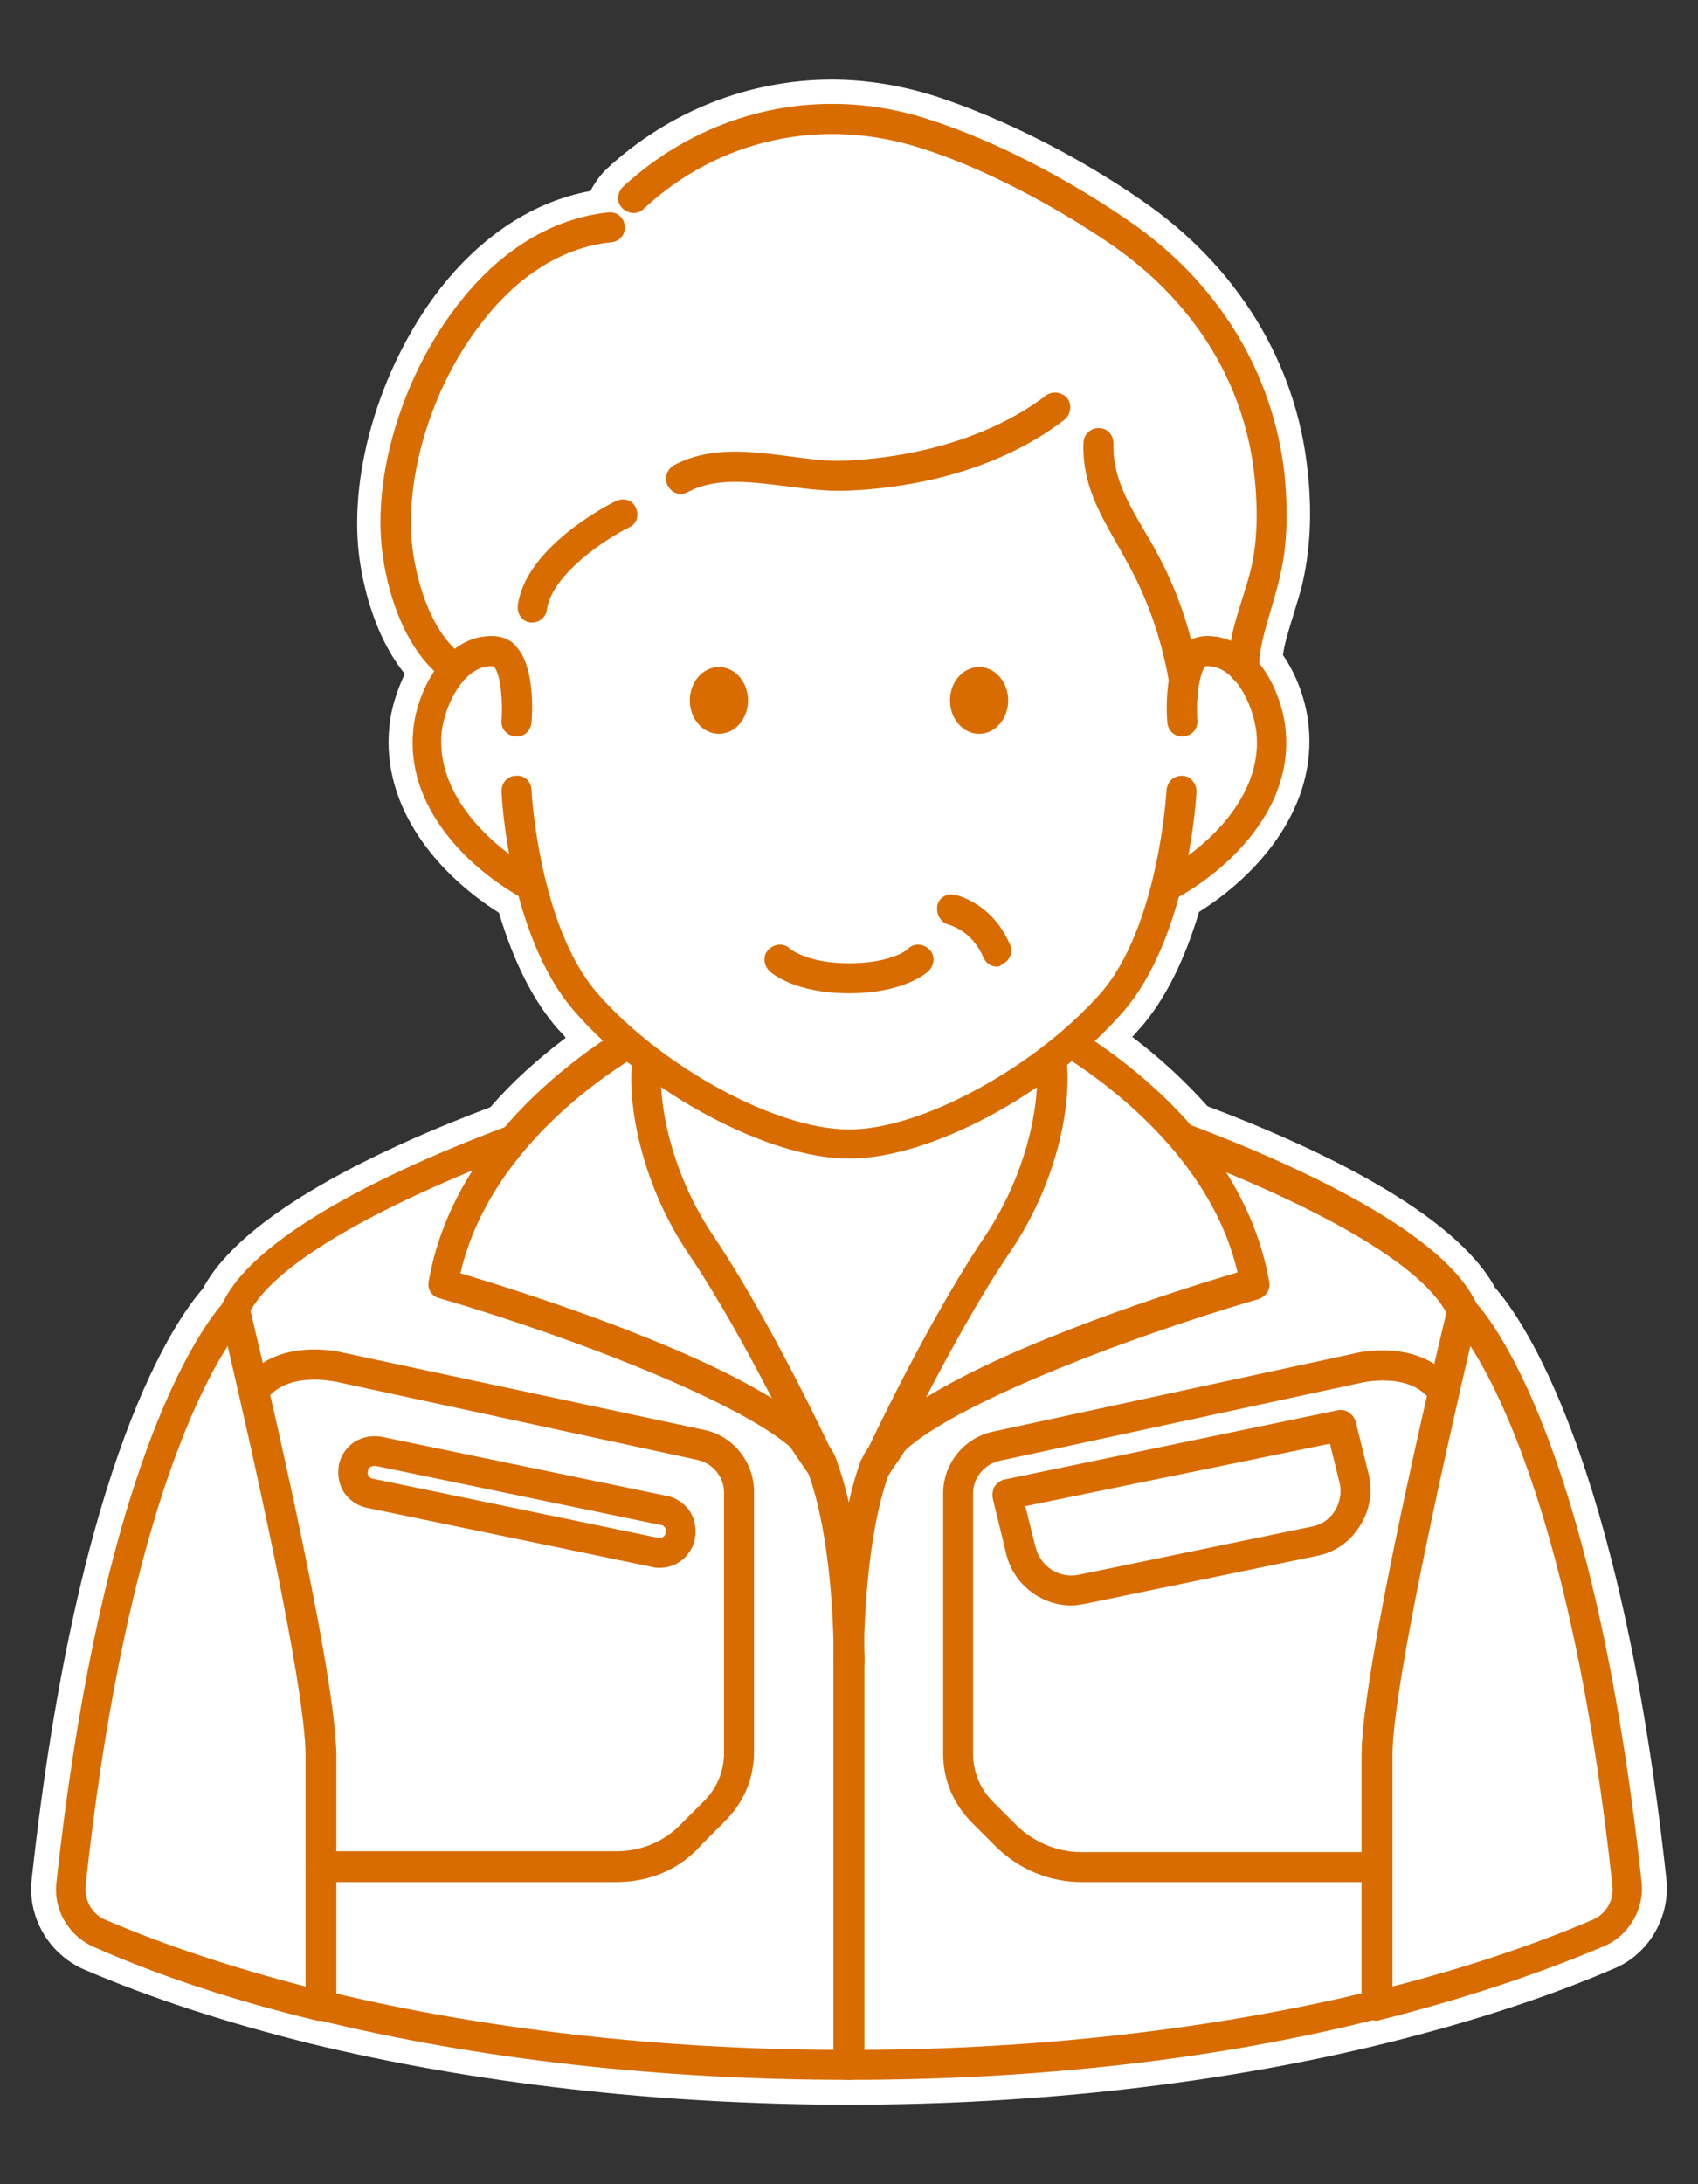 <?xml version="1.0" encoding="utf-8"?>
<!-- Generator: Adobe Illustrator 24.1.0, SVG Export Plug-In . SVG Version: 6.00 Build 0)  -->
<svg version="1.1" id="レイヤー_1" xmlns="http://www.w3.org/2000/svg" xmlns:xlink="http://www.w3.org/1999/xlink" x="0px"
	 y="0px" viewBox="0 0 198.4 255.1" style="enable-background:new 0 0 198.4 255.1;" xml:space="preserve">
<rect x="0" y="0" width="198.4" height="255.1" fill="#333333" stroke="none"/>
<style type="text/css">
	.st0{fill:#FFFFFF;}
	.st1{fill:none;stroke:#000000;stroke-width:3;stroke-linecap:round;stroke-linejoin:round;stroke-miterlimit:10;}
	.st2{fill:none;stroke:#000000;stroke-width:2.678;stroke-linecap:round;stroke-linejoin:round;stroke-miterlimit:10;}
	.st3{fill:#FFFFFF;stroke:#000000;stroke-width:3;stroke-linecap:round;stroke-linejoin:round;stroke-miterlimit:10;}
	.st4{fill:#FFFFFF;stroke:#000000;stroke-width:2.678;stroke-linecap:round;stroke-linejoin:round;stroke-miterlimit:10;}
	.st5{fill:none;stroke:#000000;stroke-width:2.316;stroke-linecap:round;stroke-linejoin:round;stroke-miterlimit:10;}
	.st6{stroke:#000000;stroke-width:5;stroke-linecap:round;stroke-linejoin:round;stroke-miterlimit:10;}
	.st7{fill:#FFFFFF;stroke:#000000;stroke-width:5;stroke-linecap:round;stroke-linejoin:round;stroke-miterlimit:10;}
	.st8{fill:none;stroke:#000000;stroke-width:2.214;stroke-linecap:round;stroke-linejoin:round;stroke-miterlimit:10;}
	.st9{fill:#D86C00;}
</style>
<g>
	<path class="st0" d="M99.2,245.8c-22.1,0-43.8-2.5-62.8-7.1c-9.7-2.4-18.7-5.3-26.6-8.7c-4.1-1.8-6.6-6.1-6.1-10.5
		c5.4-49.6,17-65.6,20-69c4.6-8.7,20.6-16.3,33.6-21.2c2.5-2.9,5.5-5.6,8.8-8.1c-0.3-0.4-0.6-0.7-0.9-1c-2.9-3.3-5.2-7.9-6.9-13.6
		c-7-4.4-13.8-12.2-12.8-21.8c0.2-2.1,0.9-4.2,1.8-6.1c-3.4-4.2-4.7-9.7-5.2-12.8c-1.6-9.9,2.1-22.7,9.1-31.9
		c5-6.5,11.2-10.5,17.8-11.7c0.4-0.8,1-1.7,1.8-2.5C78.1,13,87.5,9.3,97.2,9.3c4.1,0,8.3,0.7,12.3,2c7.6,2.5,16.4,6.9,23.9,12.1
		c11.2,7.7,18.1,19,19.4,31.7c0.5,4.6,0.3,8.8-0.5,12.5c-0.3,1.5-0.8,2.9-1.2,4.3c-0.5,1.6-1,3.2-1.2,4.6c1.6,2.3,2.7,5.3,3,8.2
		c1,9.6-5.8,17.4-12.8,21.8c-1.7,5.7-4,10.3-6.9,13.6c-0.3,0.3-0.6,0.7-0.9,1c3.3,2.5,6.2,5.2,8.8,8.1c13,4.9,28.9,12.5,33.6,21.2
		c3,3.4,14.6,19.4,20,69c0.5,4.4-2,8.8-6.1,10.5c-7.9,3.4-16.9,6.3-26.6,8.7C143,243.3,121.3,245.8,99.2,245.8z"/>
	<path class="st0" d="M191.9,219.7c-5.6-51-17.7-65.7-19.5-67.7c-4.2-8.5-21.9-16.3-32.9-20.4c-3.8-4.4-8-7.8-11.5-10.1
		c1.1-1.1,2.2-2.2,3.2-3.3c3.3-3.7,5.3-8.9,6.6-13.6c6.5-3.7,13.4-10.8,12.4-19.6c-0.3-2.5-1.3-5.5-3.1-7.7c0.1-2.1,0.7-4.1,1.4-6.3
		c0.4-1.3,0.8-2.7,1.1-4.1c0.7-3.4,0.9-7.3,0.5-11.6c-1.2-11.9-7.7-22.4-18.2-29.7c-7.4-5.1-15.8-9.4-23.2-11.8
		C96,9.9,82.6,12.8,72.8,21.9c-1.4,1.3-1.7,3-1.7,3c-6.6,0.6-12.7,4.4-17.7,10.9c-6.6,8.6-10.1,20.5-8.6,29.7
		c0.5,3.4,2,9.2,5.9,12.9c-1.4,2.1-2.2,4.6-2.5,6.8c-0.9,8.8,5.9,15.9,12.4,19.6c1.3,4.7,3.3,9.9,6.6,13.6c1,1.1,2.1,2.2,3.2,3.3
		c-3.4,2.3-7.7,5.7-11.5,10.1c-11,4.1-28.7,11.9-32.9,20.5c-1.8,1.9-14,16.6-19.5,67.7c-0.4,3.2,1.5,6.4,4.4,7.6
		c7.8,3.3,16.6,6.2,26.1,8.6c18.8,4.6,40.3,7,62.1,7s43.4-2.4,62.1-7c9.6-2.3,18.4-5.2,26.1-8.6C190.4,226.1,192.3,223,191.9,219.7z
		"/>
	<path class="st9" d="M99.2,242.9c-21.9,0-43.4-2.4-62.1-7c-0.8-0.2-1.3-0.9-1.3-1.7V205c0-10.1-9.9-51.1-10-51.5
		c-0.1-0.4-0.1-0.8,0.1-1.1c5.6-12.4,40.4-23.4,41.9-23.8c0.7-0.2,1.5,0,2,0.7l27.9,41.3c0.1,0.1,0.1,0.3,0.2,0.4
		c2.8,7.8,3.1,19.1,3.1,22.4c0,0,0,0,0,0c0,0.6,0,0.9,0,1v46.9C101,242.2,100.2,242.9,99.2,242.9z M39.2,232.8
		c17.7,4.2,37.8,6.5,58.2,6.6v-45.2c0,0,0-0.4,0-1c0-3.1-0.3-13.7-2.9-21l-27.1-40c-10.3,3.3-33.6,12.5-38.2,21
		c1.3,5.4,9.9,41.8,9.9,51.7V232.8z"/>
	<path class="st9" d="M99.2,242.9c-1,0-1.8-0.8-1.8-1.8v-46.9c0,0,0-0.4,0-1c0-3.3,0.3-14.6,3.1-22.4c0-0.1,0.1-0.3,0.2-0.4
		l27.9-41.3c0.4-0.6,1.2-0.9,2-0.7c1.5,0.5,36.2,11.5,41.9,23.8c0.2,0.4,0.2,0.8,0.1,1.1c-0.1,0.4-10,41.4-10,51.5v29.2
		c0,0.8-0.6,1.5-1.3,1.7C142.6,240.5,121.1,242.9,99.2,242.9z M103.8,172.3c-2.6,7.3-2.8,17.9-2.9,21c0,0.6,0,1,0,1v45.1
		c20.5-0.1,40.5-2.4,58.2-6.6V205c0-9.9,8.6-46.3,9.9-51.7c-4.7-8.6-28-17.7-38.2-21L103.8,172.3z M160.9,234.2L160.9,234.2
		L160.9,234.2z"/>
	<path class="st9" d="M77.1,183.1c-0.3,0-0.6,0-0.9-0.1l-33.3-6.9c-1.1-0.2-2.1-0.9-2.7-1.8c-0.6-0.9-0.8-2.1-0.6-3.2
		c0.2-1.1,0.9-2.1,1.8-2.7c1-0.6,2.1-0.8,3.2-0.6l33.3,6.9c1.1,0.2,2.1,0.9,2.7,1.8c0.6,0.9,0.8,2.1,0.6,3.2
		C80.8,181.7,79.1,183.1,77.1,183.1z M43.7,171.2c-0.2,0-0.3,0.1-0.4,0.1c-0.1,0.1-0.3,0.2-0.3,0.5c-0.1,0.3,0,0.5,0.1,0.6
		c0.1,0.1,0.2,0.3,0.5,0.3l33.3,6.9c0.5,0.1,0.8-0.2,0.9-0.6c0.1-0.3,0-0.5-0.1-0.6c-0.1-0.1-0.2-0.3-0.5-0.3l-33.3-6.9
		C43.8,171.2,43.8,171.2,43.7,171.2z"/>
	<path class="st9" d="M125.2,187.5c-3.5,0-6.7-2.4-7.6-5.9l-1.6-6.6c-0.1-0.5,0-1,0.2-1.4c0.3-0.4,0.7-0.7,1.1-0.8l39-8.1
		c0.9-0.2,1.8,0.4,2.1,1.3l1.5,6.1c0.5,2.1,0.2,4.2-1,6.1c-1.1,1.8-2.9,3.1-5,3.5l-27.1,5.6C126.2,187.4,125.7,187.5,125.2,187.5z
		 M119.8,175.9l1.2,4.8c0.6,2.3,2.8,3.7,5.1,3.2l27.1-5.6c1.2-0.2,2.2-0.9,2.8-1.9c0.6-1,0.8-2.2,0.5-3.3l-1.1-4.5L119.8,175.9z"/>
	<path class="st9" d="M72,219.8H37.5c-1,0-1.8-0.8-1.8-1.8s0.8-1.8,1.8-1.8H72c2.9,0,5.6-1.1,7.6-3.2l2.7-2.7
		c1.5-1.5,2.3-3.5,2.3-5.6v-30.4c0-1.8-1.3-3.4-3.1-3.8l-42.1-9.1c-0.1,0-5.8-1.4-8.3,2.1c-0.6,0.8-1.6,1-2.4,0.4
		c-0.8-0.6-1-1.6-0.4-2.4c3.8-5.5,11.6-3.6,11.9-3.5l42.1,9c3.4,0.7,5.8,3.8,5.8,7.2v30.4c0,3.1-1.2,5.9-3.4,8.1l-2.7,2.7
		C79.4,218.4,75.8,219.8,72,219.8z"/>
	<path class="st9" d="M160.9,219.8h-34.5c-3.8,0-7.4-1.5-10.1-4.2l-2.7-2.7c-2.2-2.2-3.4-5-3.4-8.1v-30.4c0-3.5,2.5-6.5,5.8-7.2
		l42.1-9.1c0.3-0.1,8-2,11.9,3.5c0.6,0.8,0.4,1.9-0.4,2.4c-0.8,0.6-1.9,0.4-2.4-0.4c-2.5-3.5-8.2-2.1-8.2-2.1l-42.2,9.1
		c-1.8,0.4-3.1,2-3.1,3.8v30.4c0,2.1,0.8,4.1,2.3,5.6l2.7,2.7c2,2,4.8,3.2,7.6,3.2h34.5c1,0,1.8,0.8,1.8,1.8
		S161.9,219.8,160.9,219.8z"/>
	<path class="st9" d="M62.2,72.7c-0.1,0-0.2,0-0.2,0c-1-0.1-1.6-1-1.5-2C61.4,64,70.9,59,72,58.5c0.9-0.4,1.9-0.1,2.3,0.8
		c0.4,0.9,0.1,1.9-0.8,2.3c-2.5,1.2-9,5.4-9.6,9.6C63.8,72.1,63,72.7,62.2,72.7z"/>
	<path class="st9" d="M53.1,79.8c-0.3,0-0.7-0.1-1-0.3c-4.9-3.5-6.7-10.3-7.3-14.1c-1.5-9.2,2-21.1,8.6-29.7
		c5-6.5,11.1-10.2,17.7-10.9c1-0.1,1.8,0.6,1.9,1.6c0.1,1-0.6,1.8-1.6,1.9c-7,0.7-12.2,5.5-15.2,9.5c-6,7.7-9.2,18.8-7.9,27
		c0.5,3.2,2,9,5.8,11.8c0.8,0.6,1,1.6,0.4,2.4C54.2,79.5,53.7,79.8,53.1,79.8z"/>
	<path class="st9" d="M145.3,79.8c-1,0-1.7-0.8-1.8-1.7c0-2.9,0.8-5.5,1.6-8c0.4-1.3,0.8-2.5,1.1-3.8c0.7-3,0.8-6.6,0.4-10.5
		c-1.1-10.9-7-20.5-16.7-27.2c-7-4.8-15.3-9.1-22.3-11.3c-11.5-3.7-23.6-1.1-32.4,7.1c-0.7,0.7-1.8,0.6-2.5-0.1
		c-0.7-0.7-0.6-1.8,0.1-2.5c9.8-9,23.2-12,35.9-7.8c7.4,2.4,15.8,6.7,23.2,11.8c10.5,7.2,16.9,17.8,18.2,29.7
		c0.4,4.3,0.3,8.2-0.5,11.6c-0.3,1.4-0.7,2.7-1.1,4.1c-0.7,2.4-1.4,4.6-1.4,6.9C147,79,146.2,79.8,145.3,79.8
		C145.3,79.8,145.3,79.8,145.3,79.8z"/>
	<path class="st9" d="M138.3,81.2c-0.8,0-1.6-0.6-1.7-1.5c-0.8-4.7-2.3-9.2-4.6-13.5c-0.5-0.9-1-1.8-1.5-2.7
		c-2-3.5-4.1-7.1-3.9-11.8c0-0.9,0.8-1.7,1.7-1.7c0,0,0,0,0.1,0c1,0,1.7,0.8,1.7,1.8c-0.1,3.7,1.5,6.6,3.5,10
		c0.5,0.9,1.1,1.8,1.6,2.8c2.5,4.6,4.1,9.5,4.9,14.6c0.2,1-0.5,1.9-1.4,2C138.4,81.1,138.3,81.2,138.3,81.2z"/>
	<path class="st9" d="M79.6,57.7c-0.6,0-1.2-0.3-1.6-1c-0.4-0.9-0.1-1.9,0.8-2.4c4.2-2.2,8.9-1.6,13.5-1c2.3,0.3,4.4,0.6,6.4,0.5
		c9.1-0.4,17.6-3.1,23.5-7.6c0.8-0.6,1.9-0.4,2.5,0.3c0.6,0.8,0.4,1.9-0.3,2.5c-8.7,6.7-19.7,8.1-25.4,8.3c-2.3,0.1-4.7-0.2-7-0.5
		c-4.2-0.5-8.2-1.1-11.5,0.6C80.1,57.6,79.8,57.7,79.6,57.7z"/>
	<path class="st9" d="M62.2,105.3c-0.3,0-0.6-0.1-0.8-0.2c-6.7-3.6-14.1-10.9-13.1-20c0.5-4.7,3.9-11.2,9.6-10.8
		c1,0.1,1.9,0.5,2.5,1.3c2.1,2.4,1.8,7.7,1.7,8.8c-0.1,1-0.9,1.7-1.9,1.6c-1-0.1-1.7-0.9-1.6-1.9c0.2-3-0.3-6-1-6.3
		c-3.3-0.2-5.6,4.4-6,7.7C50.9,92.8,57.3,98.9,63,102c0.9,0.5,1.2,1.5,0.7,2.4C63.4,104.9,62.8,105.3,62.2,105.3z"/>
	<path class="st9" d="M136.3,105.3c-0.6,0-1.2-0.3-1.5-0.9c-0.5-0.9-0.1-1.9,0.7-2.4c5.7-3,12.1-9.2,11.3-16.5
		c-0.4-3.3-2.6-7.9-5.9-7.7c-0.6,0.3-1.2,3.3-1,6.3c0.1,1-0.6,1.8-1.6,1.9c-1,0.1-1.8-0.6-1.9-1.6c-0.1-1-0.4-6.4,1.7-8.8
		c0.7-0.8,1.5-1.2,2.5-1.3c5.8-0.4,9.1,6.1,9.6,10.8c1,9.1-6.4,16.4-13.1,20C136.8,105.2,136.5,105.3,136.3,105.3z"/>
	<g>
		<ellipse class="st9" cx="84" cy="81.8" rx="3.4" ry="3.9"/>
		<ellipse class="st9" cx="114.4" cy="81.8" rx="3.4" ry="3.9"/>
	</g>
	<g>
		<path class="st0" d="M77.5,119.4c0,0-22.3,10.6-25.8,30.6c0,0,42.5,12.4,44.4,21.6c0,0-7.2-15.6-14.4-26.3
			C74.7,134.6,74.1,121.6,77.5,119.4z"/>
		<path class="st9" d="M96.2,173.2c-0.7,0-1.3-0.4-1.6-1c0,0-0.3-0.7-0.9-1.8c-4.4-5.7-26.6-14.2-42.4-18.8c-0.9-0.2-1.4-1.1-1.2-2
			c3.6-20.6,25.8-31.4,26.7-31.8c0.8-0.4,1.8-0.1,2.3,0.7c0.4,0.8,0.2,1.8-0.6,2.3c-0.3,0.2-0.7,0.8-1,2.1c-1,4.7,0.7,13.7,5.7,21.2
			c5.8,8.6,11.6,20.4,13.7,24.8c0.5,0.7,0.8,1.4,1,2.1c0.2,0.9-0.3,1.7-1.2,2C96.5,173.2,96.4,173.2,96.2,173.2z M53.8,148.7
			c7,2.1,25.7,8,36.4,14.6c-2.7-5.2-6.3-11.8-9.9-17.1c-5.2-7.8-7.1-17-6.4-22.6C67.6,127.5,56.7,136.1,53.8,148.7z"/>
	</g>
	<g>
		<path class="st0" d="M120.9,119.4c0,0,22.3,10.6,25.8,30.6c0,0-42.5,12.4-44.4,21.6c0,0,7.2-15.6,14.4-26.3
			C123.7,134.6,124.4,121.6,120.9,119.4z"/>
		<path class="st9" d="M102.2,173.2c-0.2,0-0.4,0-0.5-0.1c-0.8-0.3-1.3-1.1-1.2-2c0.1-0.7,0.5-1.4,1-2.1c2.1-4.4,7.9-16.2,13.7-24.8
			c5-7.5,6.7-16.5,5.7-21.2c-0.3-1.3-0.7-1.9-1-2.1c-0.8-0.5-1-1.5-0.6-2.3s1.4-1.1,2.3-0.7c0.9,0.4,23.1,11.2,26.7,31.8
			c0.2,0.9-0.4,1.7-1.2,2c-15.8,4.6-38,13.1-42.4,18.8c-0.5,1.1-0.9,1.8-0.9,1.8C103.5,172.8,102.9,173.2,102.2,173.2z M124.6,123.5
			c0.7,5.7-1.2,14.8-6.5,22.6c-3.6,5.3-7.2,11.9-9.9,17.1c10.7-6.6,29.3-12.5,36.4-14.6C141.7,136.1,130.8,127.5,124.6,123.5z"/>
	</g>
	<g>
		<path class="st0" d="M138,92.3c0,0-0.8,16.4-8.2,24.8c-7.8,8.9-21.8,16.5-30.7,16.5c-8.9,0-22.8-7.5-30.7-16.5
			c-7.3-8.4-8.2-24.8-8.2-24.8"/>
		<path class="st9" d="M99.3,135.3c-0.1,0-0.1,0-0.2,0c-9.3,0-23.6-7.6-31.9-17.1c-7.7-8.7-8.6-25.1-8.6-25.8c0-1,0.7-1.8,1.7-1.8
			c1-0.1,1.8,0.7,1.8,1.7c0,0.2,0.9,15.9,7.7,23.7c7.5,8.6,20.9,15.9,29.3,15.9c0.1,0,0.1,0,0.2,0c8.4,0,21.7-7.3,29.3-15.9
			c6.8-7.8,7.7-23.6,7.7-23.7c0.1-1,0.8-1.7,1.8-1.7c1,0,1.7,0.9,1.7,1.8c0,0.7-1,17.1-8.6,25.8C122.9,127.7,108.7,135.3,99.3,135.3
			z"/>
	</g>
	<path class="st9" d="M99.2,116c-6.3,0-9-2.3-9.3-2.6c-0.7-0.7-0.8-1.8-0.1-2.5c0.7-0.7,1.8-0.8,2.5-0.1l0,0c0,0,2,1.7,6.9,1.7
		c4.9,0,6.9-1.6,6.9-1.7c0.7-0.7,1.8-0.6,2.5,0.1c0.7,0.7,0.6,1.8-0.1,2.5C108.2,113.7,105.5,116,99.2,116z"/>
	<path class="st9" d="M37.5,236c-0.1,0-0.3,0-0.4,0c-9.6-2.3-18.4-5.2-26.1-8.6c-3-1.3-4.8-4.4-4.4-7.6c5.9-54,19.2-67.3,19.7-67.9
		c0.5-0.4,1.1-0.6,1.7-0.4c0.6,0.2,1.1,0.7,1.2,1.3c0.4,1.7,10.1,41.8,10.1,52.3v29.2c0,0.5-0.2,1-0.7,1.4
		C38.3,235.8,37.9,236,37.5,236z M26.6,157.2c-3.9,6.1-12.3,23.3-16.6,63c-0.2,1.7,0.8,3.4,2.3,4c7,3,14.9,5.6,23.4,7.8v-27
		C35.7,196.7,29,167.5,26.6,157.2z"/>
	<path class="st9" d="M99.2,196c-1,0-1.7-0.8-1.8-1.7c0,0,0-0.4,0-1c0-1,0.8-1.7,1.8-1.7s1.7,0.8,1.8,1.7c0,0.7,0,1,0,1
		C100.9,195.3,100.2,196,99.2,196z"/>
	<path class="st9" d="M160.9,236c-0.4,0-0.8-0.1-1.1-0.4c-0.4-0.3-0.7-0.8-0.7-1.4V205c0-10.5,9.7-50.6,10.1-52.3
		c0.1-0.6,0.6-1.1,1.2-1.3c0.6-0.2,1.2,0,1.7,0.4c0.6,0.5,13.8,13.8,19.7,67.9c0.4,3.2-1.5,6.4-4.4,7.6c-7.8,3.3-16.6,6.2-26.1,8.6
		C161.2,235.9,161.1,236,160.9,236z M171.8,157.2c-2.4,10.3-9.1,39.6-9.1,47.8v27c8.5-2.2,16.4-4.8,23.4-7.8c1.6-0.7,2.5-2.3,2.3-4
		C184.1,180.4,175.7,163.2,171.8,157.2z"/>
	<path class="st9" d="M116.5,112.9c-0.7,0-1.3-0.4-1.6-1.1c-1.4-3.2-3.9-3.7-4-3.8c-0.9-0.2-1.5-1.1-1.4-2.1s1.1-1.6,2-1.4
		c0.2,0,4.4,0.9,6.5,5.8c0.4,0.9,0,1.9-0.9,2.3C116.9,112.8,116.7,112.9,116.5,112.9z"/>
</g>
</svg>
